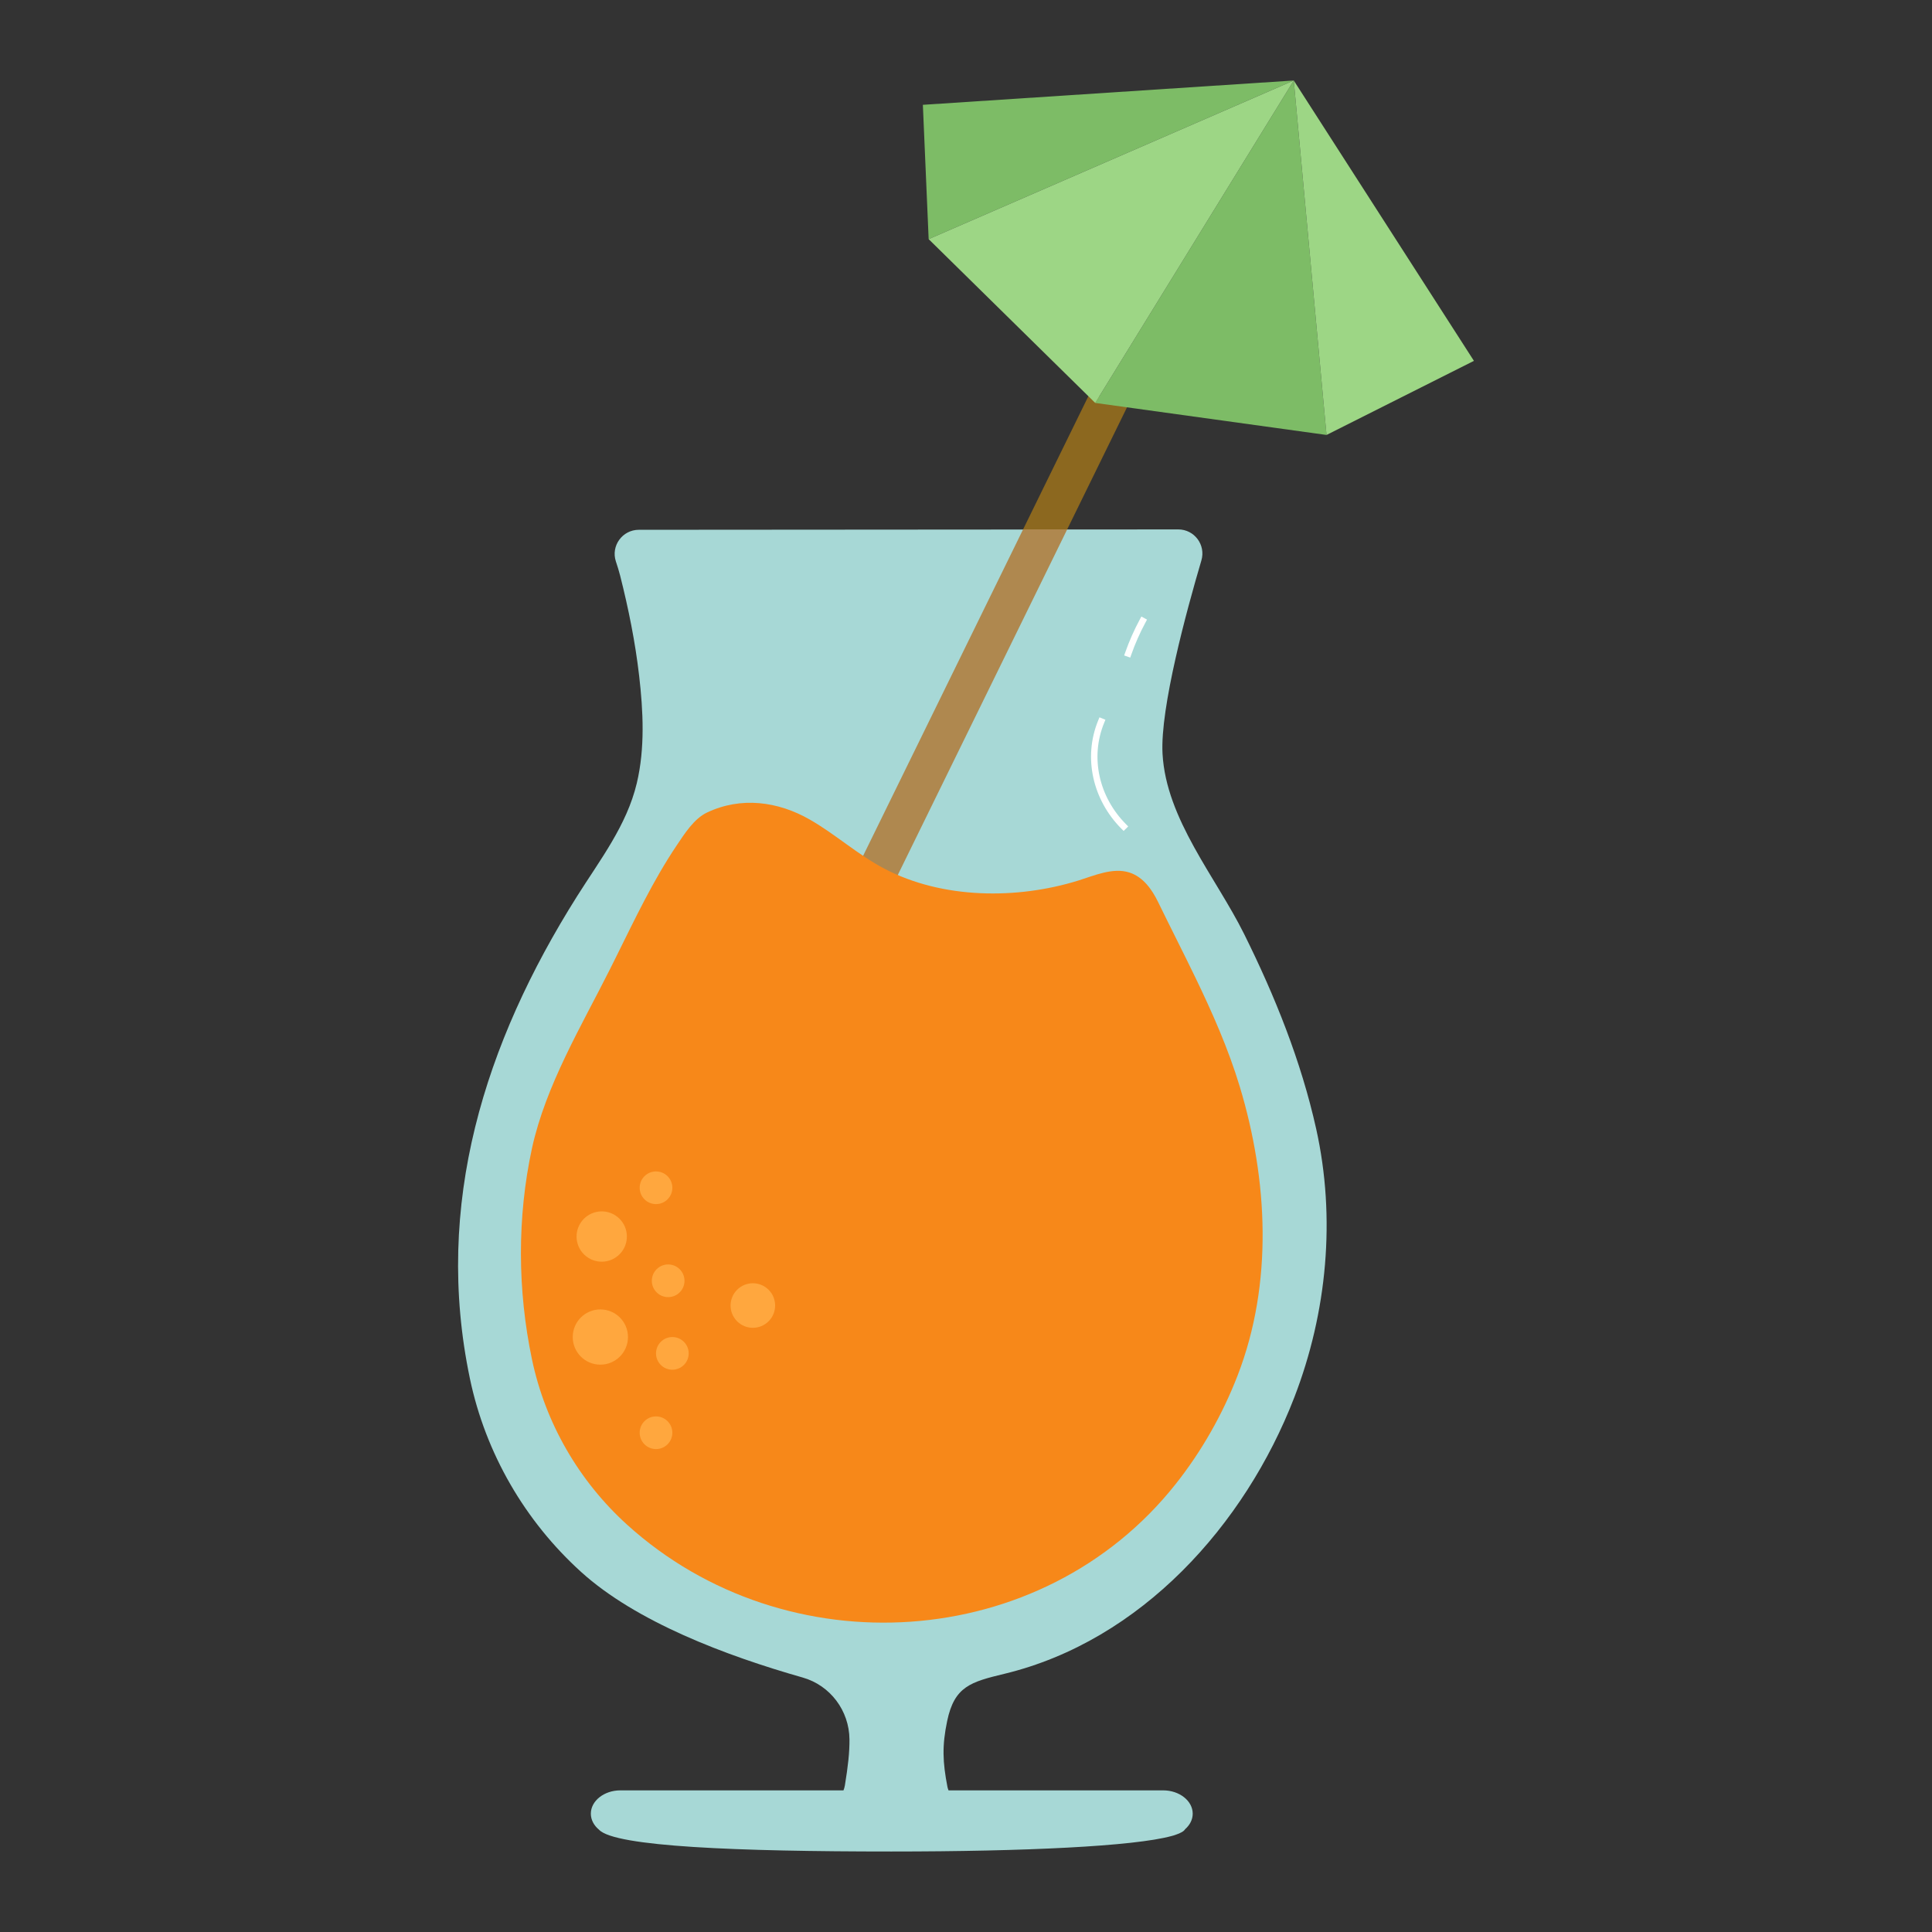 <?xml version="1.0" encoding="utf-8"?>
<!-- Generator: Adobe Illustrator 23.0.3, SVG Export Plug-In . SVG Version: 6.00 Build 0)  -->
<svg version="1.1" id="Layer_1" xmlns="http://www.w3.org/2000/svg" xmlns:xlink="http://www.w3.org/1999/xlink" x="0px" y="0px"
	 viewBox="0 0 1200 1200" enable-background="new 0 0 1200 1200" xml:space="preserve">
<rect x="0" y="0" width="1200" height="1200" fill="#333333" stroke="none"/>
<g>
	<path fill="#A7D8D6" d="M588.3,1068.964c-3.23,15.446-2.803,25.49,0.167,40.881c0.147,0.761,0.42,1.467,0.677,2.18h133.324
		c10.09,0,18.346,6.517,18.346,14.482c0,3.708-1.805,7.091-4.735,9.66c-0.707,1.251-2.752,2.418-6.019,3.5
		c-0.765,0.277-1.553,0.519-2.369,0.712c-23.273,6.392-90.981,9.62-174.099,9.62c-95.143,0-171.607-2.974-181.496-13.502
		c-3.158-2.604-5.116-6.122-5.116-9.99c0-7.965,8.256-14.482,18.345-14.482h138.574c0.375-0.961,0.689-1.954,0.86-3.004
		c1.983-12.177,2.931-20.535,2.858-28.684c-0.16-17.814-11.908-33.52-29.044-38.392c-47.828-13.599-103.428-34.616-137.582-65.533
		c-34.988-31.672-59.405-73.82-69.099-120.036c-22.685-108.147,9.054-208.498,66.549-299.727
		c14.175-22.492,30.845-43.942,37.089-70.227c5.145-21.659,3.982-44.754,1.452-66.686c-2.421-20.988-6.628-41.768-11.808-62.24
		c-0.726-2.87-1.663-5.811-2.641-8.785c-3.185-9.681,4.056-19.64,14.247-19.648c64.348-0.047,269.609-0.19,335.055-0.236
		c10.034-0.007,17.214,9.628,14.374,19.251c-9.174,31.082-25.696,91.677-24.135,120.092c2.234,40.667,33.102,76.567,50.695,111.992
		c19.146,38.55,35.38,78.903,44.741,121.013c12.279,55.231,6.802,113.976-13.588,166.753
		c-30.652,79.338-95.266,151.245-180.132,171.718C602.875,1044.694,592.791,1047.486,588.3,1068.964z"/>
	<path fill="none" stroke="#FFFFFF" stroke-width="4" stroke-linecap="square" stroke-miterlimit="10" d="M697.925,513.299
		c-17.05-17.138-23.239-42.539-13.938-65.151 M709.737,385.655c-3.5,6.501-6.495,13.269-8.947,20.233"/>
	<path fill="#AF884F" d="M662.851,328.805L548.574,561.961c-8.643,0.79-16.856,0.084-26.355-2.104l113.112-230.781l0.132-0.27
		C645.798,328.805,653.183,328.805,662.851,328.805z"/>
	<path fill="#8C681F" d="M702.431,248.05l-39.58,80.755h-27.387l42.765-87.253c3.109,4.793,8.382,8.187,15.856,8.187
		C697.262,249.74,700.043,249.124,702.431,248.05z"/>
	<path fill="#7DBC66" d="M680.257,250.261L803.578,50l20.349,220.158L680.257,250.261z M576.805,148.529L803.578,50L573.209,65.104
		L576.805,148.529z"/>
	<path fill="#9DD685" d="M576.805,148.529L803.578,50L680.257,250.261L576.805,148.529z M915.481,224.139L803.578,50l20.349,220.158
		L915.481,224.139z"/>
	<path fill="#F78819" d="M770.076,675.018c17.454,57.85,20.741,122.082-1.322,179.189c-9.386,24.294-22.389,47.198-38.564,67.616
		c-82.963,104.729-241.834,114.679-340.622,25.257c-29.954-27.115-50.857-63.197-59.155-102.762
		c-9.012-42.958-9.28-88.161,0.003-131.097c8.569-39.128,30.655-75.774,48.515-111.379c1.303-2.598,2.596-5.201,3.889-7.803
		c11.609-23.365,22.9-47.265,37.495-68.959c4.823-7.169,10.712-16.548,18.808-20.394c21.063-10.005,44.096-6.996,63.944,4.413
		c16.008,9.201,29.876,21.869,46.227,30.445c36.058,18.912,82.374,19.244,120.628,7.328c9.754-3.038,21.324-8.232,31.583-4.933
		c8.588,2.761,14.057,10.604,17.83,18.364c7.514,15.453,15.404,30.857,22.93,46.434C752.99,628.934,762.974,651.481,770.076,675.018
		z"/>
	<path fill="#FFA73E" d="M386.006,777.717c-5.347,6.773-15.172,7.929-21.945,2.582c-6.773-5.347-7.929-15.172-2.582-21.945
		c5.347-6.773,15.172-7.929,21.945-2.582C390.197,761.119,391.353,770.944,386.006,777.717z M422.183,788.345
		c-3.964-3.964-10.391-3.964-14.354,0c-3.964,3.964-3.964,10.391,0,14.354c3.964,3.964,10.391,3.964,14.354,0
		C426.147,798.736,426.147,792.309,422.183,788.345z M477.397,801.103c-5.404-5.404-14.167-5.404-19.571,0
		c-5.404,5.404-5.404,14.167,0,19.571c5.404,5.404,14.167,5.404,19.571,0C482.802,815.27,482.802,806.508,477.397,801.103z
		 M414.638,730.566c-3.964-3.964-10.391-3.964-14.354,0s-3.964,10.391,0,14.354c3.964,3.964,10.391,3.964,14.354,0
		C418.602,740.957,418.602,734.53,414.638,730.566z M424.788,833.433c-3.964-3.964-10.391-3.964-14.354,0
		c-3.964,3.964-3.964,10.391,0,14.354c3.964,3.964,10.391,3.964,14.354,0C428.752,843.823,428.752,837.397,424.788,833.433z
		 M414.638,882.725c-3.964-3.964-10.391-3.964-14.354,0s-3.964,10.391,0,14.354c3.964,3.964,10.391,3.964,14.354,0
		C418.602,893.116,418.602,886.689,414.638,882.725z M372.893,813.306c-9.474,0-17.154,7.68-17.154,17.154
		c0,9.474,7.68,17.154,17.154,17.154c9.474,0,17.154-7.68,17.154-17.154C390.047,820.986,382.367,813.306,372.893,813.306z"/>
</g>
</svg>
